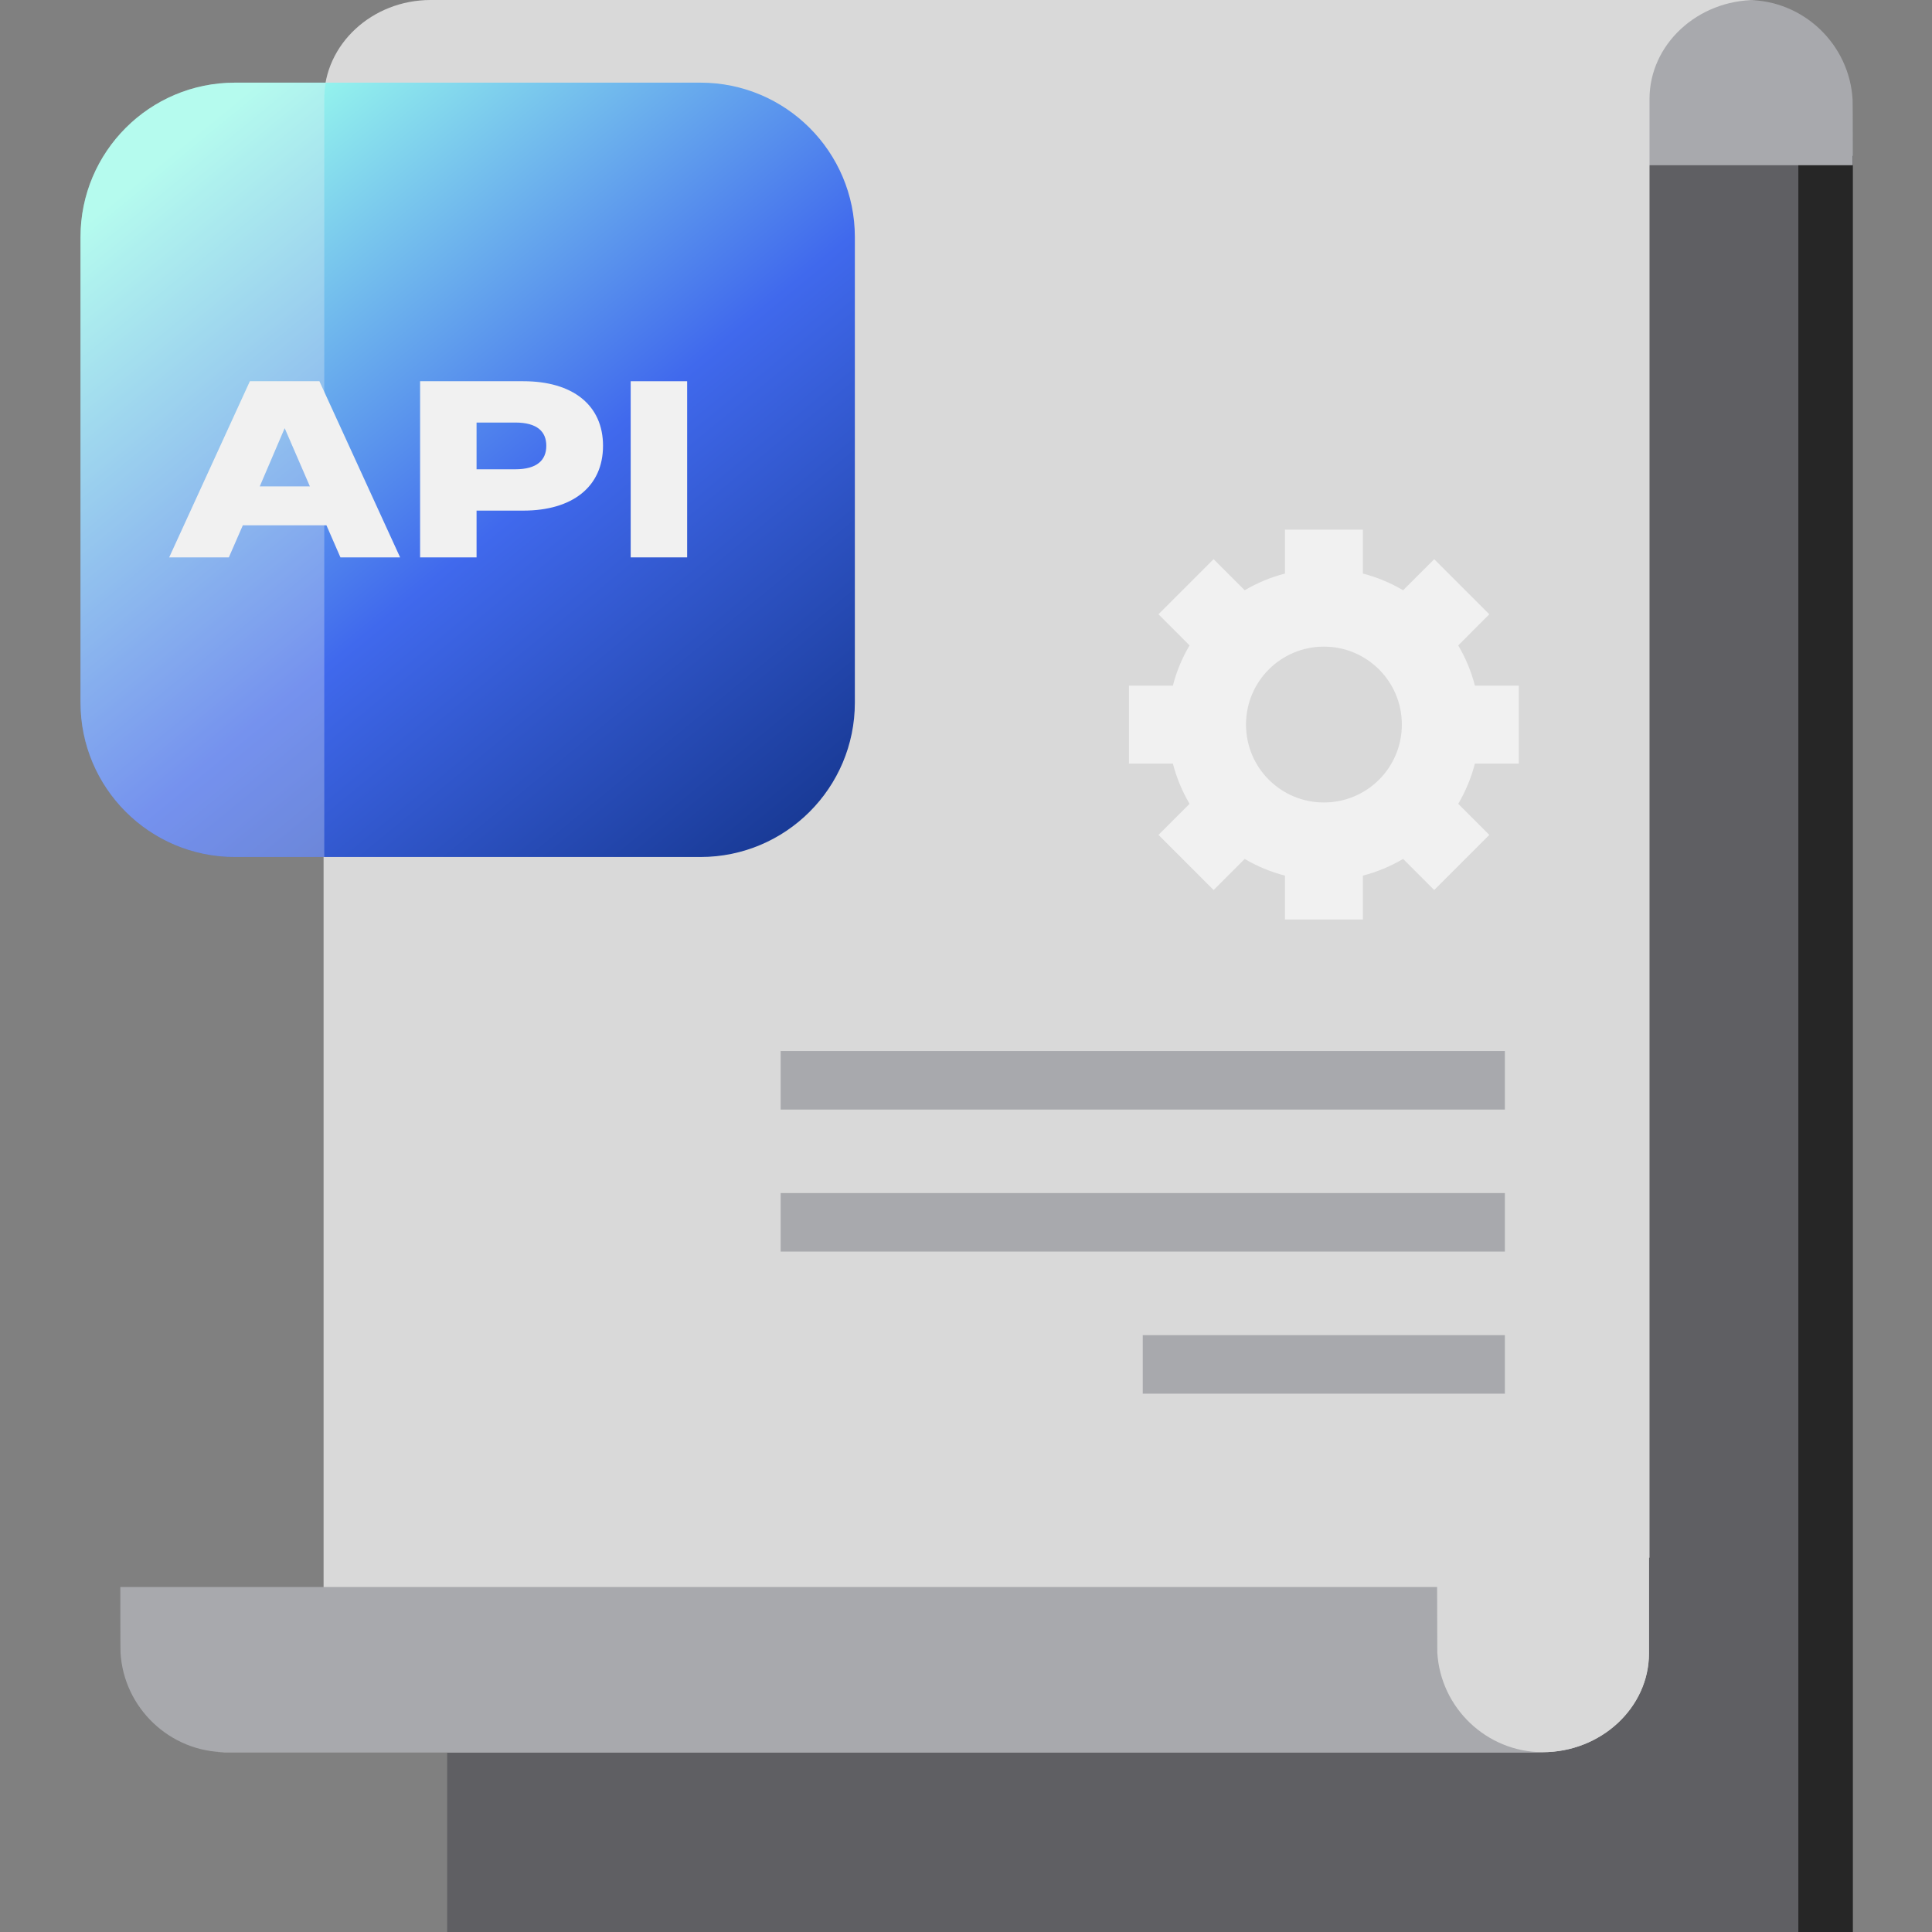 <svg width="72" height="72" viewBox="0 0 72 72" fill="none" xmlns="http://www.w3.org/2000/svg">
<rect x="0" y="0" width="72" height="72" fill="#808080" stroke="none"/>
<path d="M67.018 3.08H16.664V72H67.018V3.08Z" fill="#5F5F63"/>
<path d="M69.051 5.809H67.019V72.001H69.051V5.809Z" fill="#262626"/>
<path d="M61.453 7.248V61.615C61.453 63.639 59.667 65.299 57.483 65.299H16.664V7.248H61.453Z" fill="#D9D9D9"/>
<path d="M16.663 7.248H12.059V61.615C12.059 63.639 10.274 65.299 8.09 65.299H57.482C59.665 65.299 61.451 63.639 61.451 61.615V7.248H16.663Z" fill="#D9D9D9"/>
<path d="M57.497 65.299C55.403 65.299 53.68 63.646 53.564 61.579C53.561 61.506 53.557 59.216 53.557 59.143H4.484C4.484 59.216 4.484 61.506 4.491 61.579C4.604 63.643 6.33 65.299 8.424 65.299H57.497Z" fill="#A8A9AD"/>
<path d="M16.035 0C18.129 0 19.852 1.653 19.968 3.72C19.971 3.793 19.975 6.084 19.975 6.157H69.048C69.048 6.084 69.048 3.793 69.041 3.72C68.928 1.653 67.206 0 65.112 0H16.035Z" fill="#A8A9AD"/>
<path d="M56.87 58.051H61.473V3.684C61.473 1.659 63.259 0 65.443 0H56.867H16.047C13.864 0 12.078 1.659 12.078 3.684V58.051H56.867H56.87Z" fill="#D9D9D9"/>
<path d="M29.093 46.643H56.082V44.462H29.093V46.643Z" fill="#A8A9AD"/>
<path d="M29.093 41.35H56.082V39.169H29.093V41.35Z" fill="#A8A9AD"/>
<path d="M42.587 51.938H56.082V49.757H42.587V51.938Z" fill="#A8A9AD"/>
<path d="M26.103 3.08H8.755C5.577 3.08 3 5.657 3 8.835V26.183C3 29.361 5.577 31.938 8.755 31.938H26.103C29.281 31.938 31.858 29.361 31.858 26.183V8.835C31.858 5.657 29.281 3.08 26.103 3.08Z" fill="url(#paint0_linear_4300_13022)"/>
<path d="M9.315 14.207H11.904L14.911 20.772H12.687L12.166 19.577H9.049L8.528 20.772H6.305L9.312 14.207H9.315ZM11.549 18.127L10.609 15.956L9.68 18.127H11.549Z" fill="#F1F1F1"/>
<path d="M15.656 14.207H19.503C21.335 14.207 22.473 15.09 22.473 16.613C22.473 18.137 21.335 19.029 19.503 19.029H17.76V20.772H15.656V14.207ZM19.201 17.489C20.03 17.489 20.359 17.134 20.359 16.613C20.359 16.092 20.03 15.747 19.201 15.747H17.76V17.489H19.201Z" fill="#F1F1F1"/>
<path d="M23.504 14.207H25.608V20.772H23.504V14.207Z" fill="#F1F1F1"/>
<path d="M56.601 28.456V25.552H54.965C54.829 25.017 54.616 24.516 54.344 24.052L55.502 22.893L53.448 20.839L52.29 21.997C51.828 21.725 51.324 21.512 50.79 21.376V19.74H47.886V21.376C47.351 21.512 46.85 21.725 46.386 21.997L45.227 20.839L43.173 22.893L44.331 24.052C44.059 24.513 43.846 25.017 43.71 25.552H42.074V28.456H43.71C43.846 28.99 44.059 29.491 44.331 29.956L43.173 31.114L45.227 33.169L46.386 32.01C46.847 32.282 47.351 32.495 47.886 32.631V34.267H50.79V32.631C51.324 32.495 51.825 32.282 52.29 32.01L53.448 33.169L55.502 31.114L54.344 29.956C54.616 29.494 54.829 28.99 54.965 28.456H56.601ZM52.243 27.002C52.243 28.608 50.946 29.906 49.339 29.906C47.733 29.906 46.435 28.612 46.435 27.002C46.435 25.392 47.736 24.098 49.339 24.098C50.942 24.098 52.243 25.396 52.243 27.002Z" fill="#F1F1F1"/>
<path opacity="0.3" d="M12.14 3.08C12.104 3.279 12.084 3.482 12.084 3.687V31.938H8.755C5.575 31.938 3 29.362 3 26.183V8.835C3 5.659 5.575 3.08 8.755 3.08H12.14Z" fill="#F1F1F1"/>
<defs>
<linearGradient id="paint0_linear_4300_13022" x1="30.613" y1="33.584" x2="7.218" y2="5.058" gradientUnits="userSpaceOnUse">
<stop stop-color="#123287"/>
<stop offset="0.5" stop-color="#4069ED"/>
<stop offset="1" stop-color="#9BFFED"/>
</linearGradient>
</defs>
</svg>
